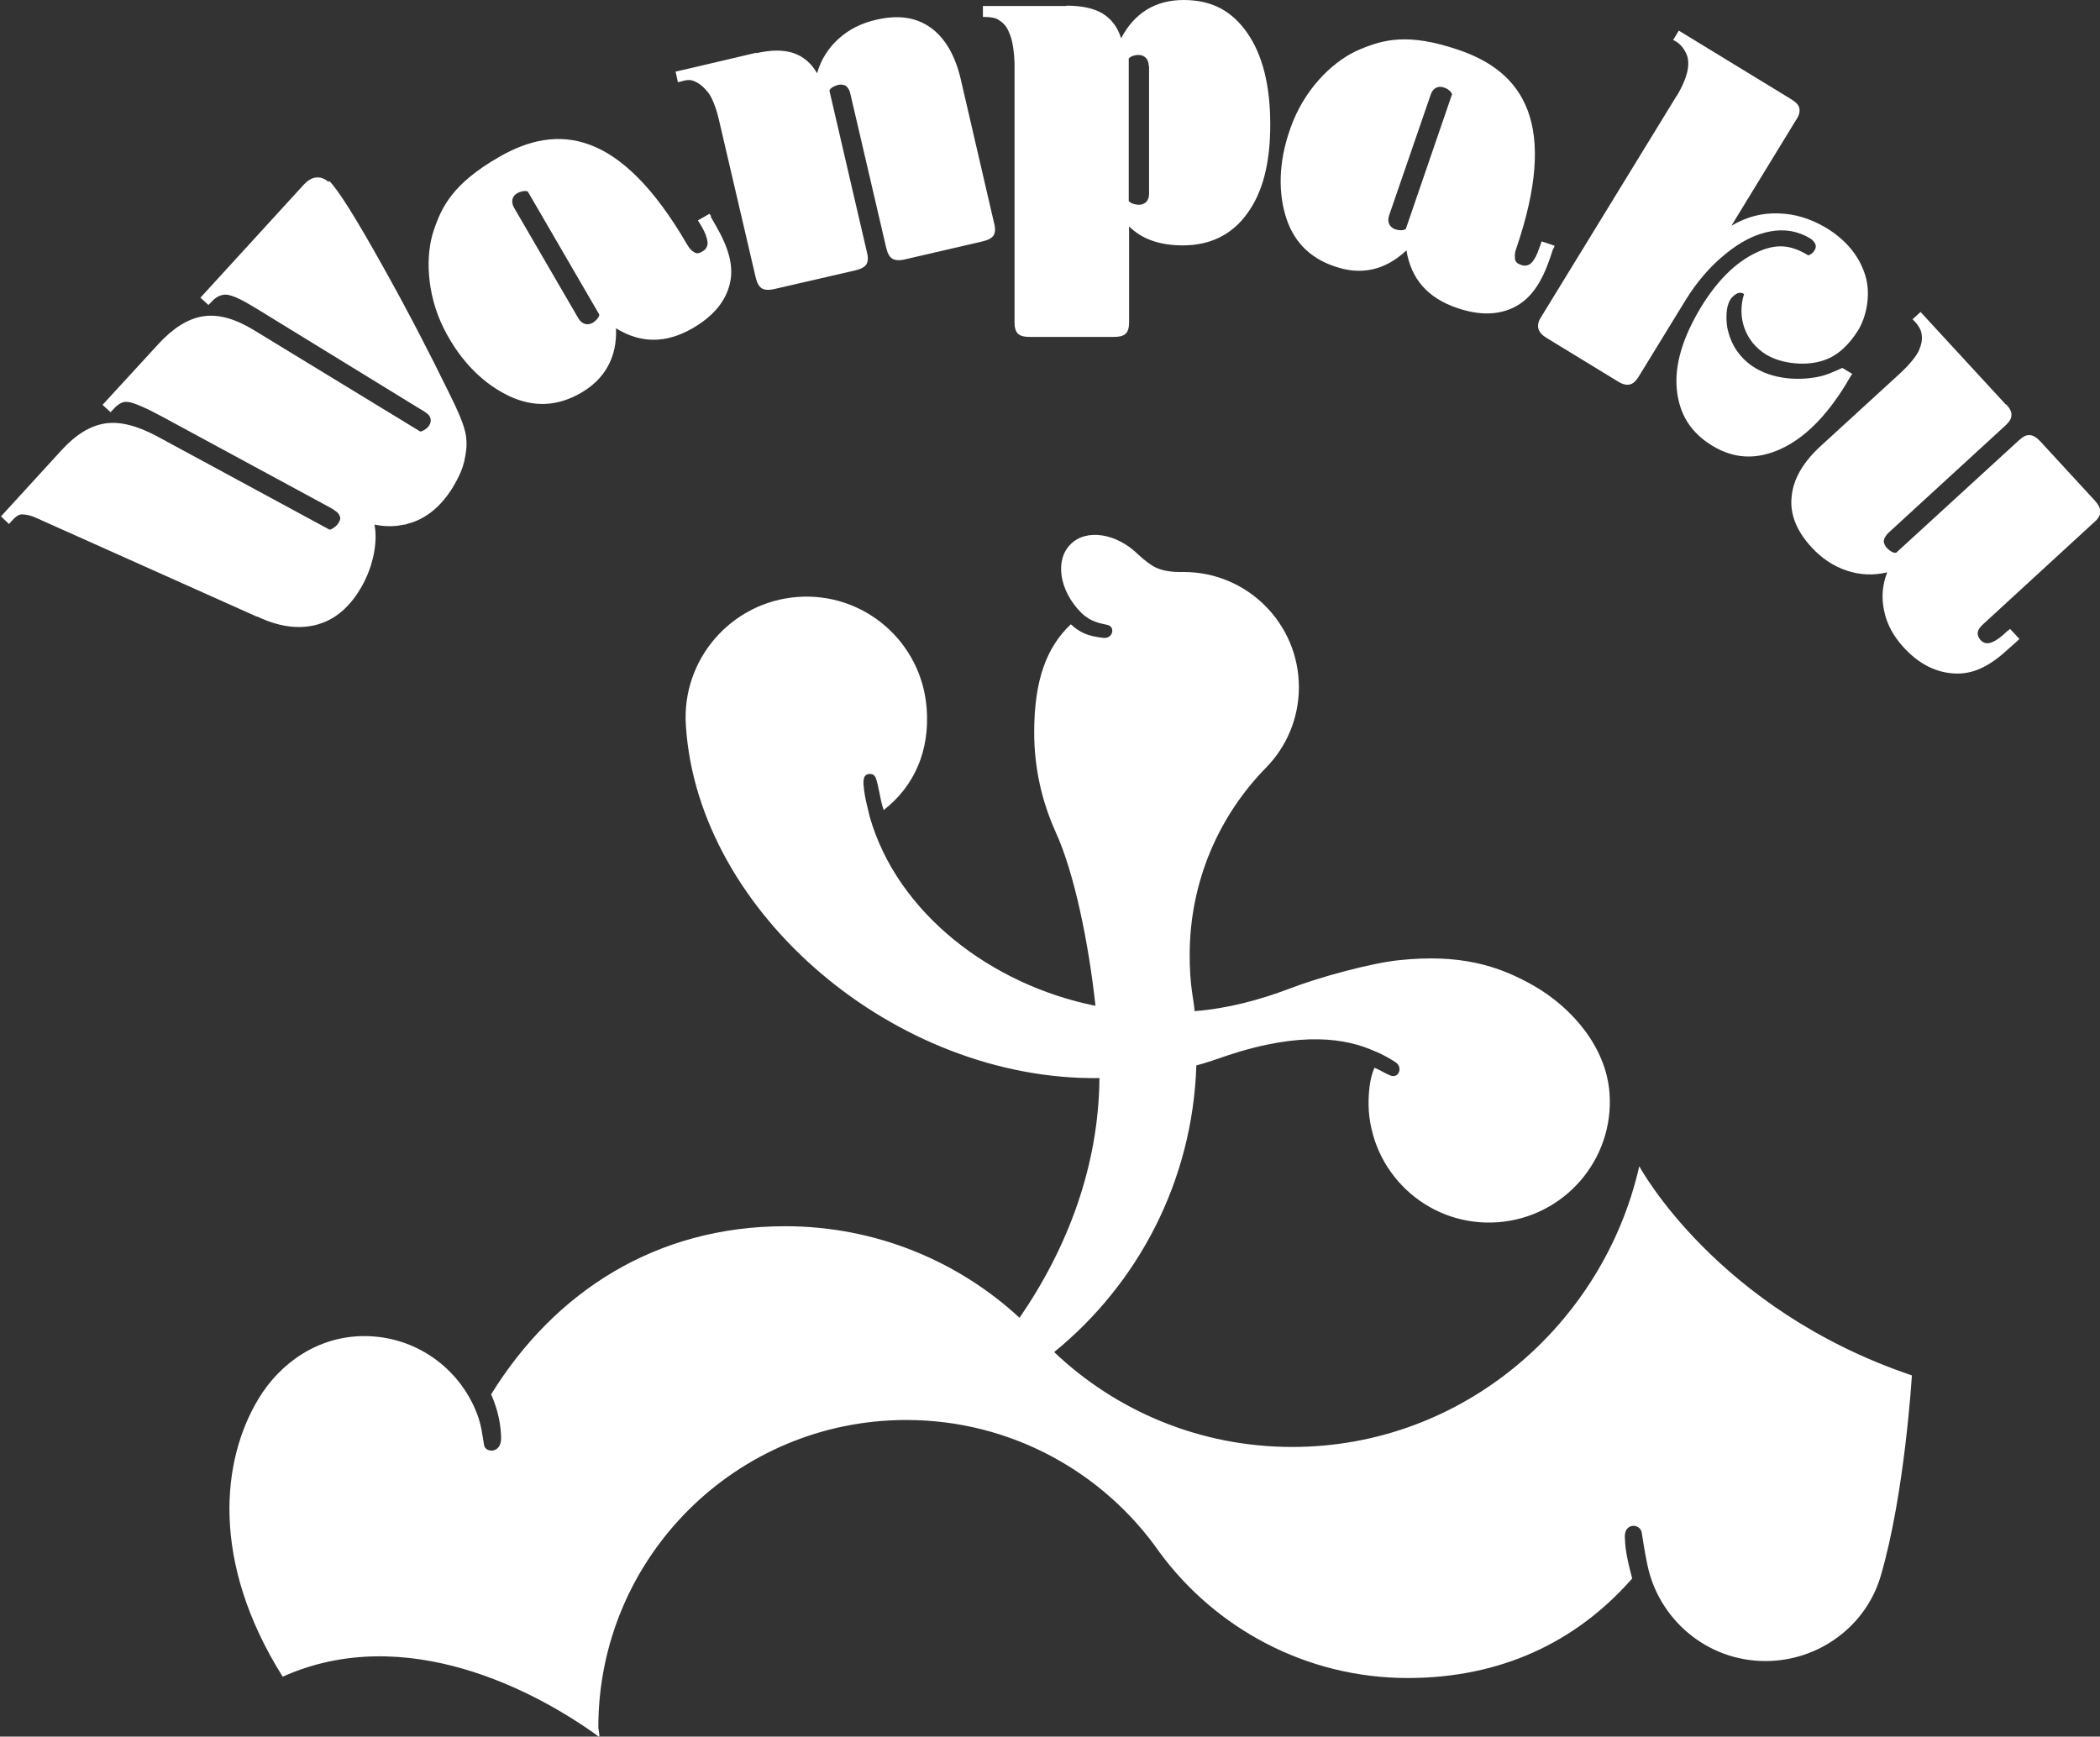 <?xml version="1.0" encoding="UTF-8"?>
<svg id="_レイヤー_2" data-name="レイヤー 2" xmlns="http://www.w3.org/2000/svg" viewBox="0 0 63.07 52.16">
  <rect x="0" y="0" width="63.07" height="52.16" fill="#333333" stroke="none"/>
  <defs>
    <style>
      .cls-1 {
        fill: #fff;
        stroke-width: 0px;
      }
    </style>
  </defs>
  <g id="menu">
    <g>
      <path class="cls-1" d="M49.23,35.04c-1.07,4.71-5.27,8.42-10.42,8.42-2.77,0-5.29-1.08-7.15-2.85,2.52-2.05,4.16-5.14,4.27-8.61.25-.06.67-.21.91-.29,2.27-.76,3.62-.51,4.44-.14h0c.26.1.52.26.64.34.22.15.09.5-.17.39-.11-.04-.3-.16-.47-.23-.14.3-.2.8-.17,1.3.15,1.99,1.88,3.49,3.88,3.34,1.99-.15,3.49-1.88,3.35-3.87-.1-1.4-1.14-2.58-2.27-3.23-1.1-.63-2.25-.96-4.06-.77-.85.09-2.39.51-3.27.85-.9.34-1.85.6-2.86.68-.02-.17-.04-.34-.07-.51h0c-.06-.39-.08-.78-.08-1.18,0-2.2.88-4.19,2.31-5.64.6-.62.97-1.47.97-2.4,0-1.91-1.55-3.46-3.46-3.46-.79.02-.99-.22-1.25-.42h0s-.06-.06-.1-.09c-.66-.66-1.58-.8-2.05-.32-.48.48-.33,1.4.32,2.05.01.01.03.03.04.04,0,0,0,0,0,0,.26.23.48.27.75.33.24.05.17.41-.11.39-.5-.05-.74-.18-.99-.41-.73.69-1.1,1.68-1.1,3.25,0,1.06.23,2.07.64,2.98.57,1.24,1,3.37,1.2,5.23-3.13-.63-5.95-2.78-6.78-5.68,0,0,.01.04.01.04-.11-.45-.15-.61-.18-.85s-.04-.44.13-.47.22.09.24.17c.03.09.07.28.09.38.04.19.06.33.13.53.93-.72,1.39-1.8,1.29-3.06-.15-1.99-1.88-3.49-3.88-3.34-1.99.15-3.49,1.88-3.35,3.87,0,.13,0-.13,0,0,.36,5.64,6.33,10.67,12.42,10.58-.02,2.64-.96,5.11-2.4,7.2-1.85-1.71-4.33-2.75-7.04-2.75-3.87,0-6.92,1.96-8.83,5.05.23.52.29.95.3,1.29.02.5-.47.47-.51.24-.06-.33-.07-.56-.21-.94,0,0,0,0,0,0-.52-1.37-1.84-2.34-3.39-2.34-1.37,0-2.52.79-3.18,1.89-1.1,1.82-1.45,4.87.73,8.34,3.7-1.66,7.62.44,9.48,1.79.07.05,0-.18,0-.27,0-5.1,4.14-9.23,9.25-9.23,3.15,0,5.94,1.58,7.61,3.98,1.68,2.28,4.4,3.77,7.45,3.77,2.77,0,5.05-1.06,6.74-2.99-.2-.75-.21-.99-.22-1.23-.03-.45.47-.44.51-.13.02.12.07.48.16.92,0,0,0,0,0,0,.33,1.66,1.79,2.92,3.55,2.92,1.62,0,3.02-1.06,3.46-2.54.73-2.48.94-6.04.94-6.04-5.87-1.98-8.18-6.27-8.18-6.27Z"/>
      <g>
        <path class="cls-1" d="M22.7,1.6c.44-.1.81-.11,1.12-.01.3.1.54.3.72.61.12-.42.34-.76.65-1.04.31-.28.69-.47,1.14-.57.65-.15,1.19-.07,1.62.24.43.31.73.82.9,1.53l1.01,4.36c.04.15.03.27-.02.35-.05.08-.16.14-.33.18l-2.33.54c-.17.04-.3.03-.38-.02-.08-.05-.14-.15-.18-.31l-1.08-4.64c-.02-.1-.06-.17-.12-.23-.06-.05-.17-.06-.25-.04-.11.03-.23.09-.26.17l1.13,4.87c.04.15.03.27-.02.35-.05.08-.16.14-.33.18l-2.43.56c-.17.04-.3.03-.38-.02-.08-.05-.14-.15-.18-.31l-1.11-4.76c-.07-.31-.2-.66-.32-.81s-.27-.29-.44-.35c-.15-.06-.31,0-.35.01l-.12.03-.07-.32s.21-.05.31-.07l2.13-.5Z"/>
        <path class="cls-1" d="M21.36,6.5l-.05-.08-.35.2.05.08.06.1c.11.19.16.32.18.47.01.08-.02.21-.15.28-.1.06-.17.08-.26.02-.05-.03-.12-.08-.2-.22-2.01-3.46-3.88-3.66-5.66-2.63h0c-1.39.8-1.72,1.5-1.96,2.22s-.22,1.87.31,2.93c.53,1.05,1.25,1.69,1.97,2.03.73.34,1.44.31,2.15-.1s1.09-1.07,1.05-1.94c.74.46,1.5.46,2.3,0,.62-.36.99-.8,1.12-1.34.13-.54-.05-1.1-.42-1.74l-.16-.28ZM18,9.45c-.01.09-.11.19-.19.24-.15.09-.33.06-.44-.13l-1.93-3.32c-.11-.19-.05-.36.1-.44.09-.05.22-.08.31-.05l2.15,3.7Z"/>
        <path class="cls-1" d="M32.03.17c.46,0,.83.08,1.09.24.26.16.45.41.55.74C34.07.39,34.7,0,35.55,0s1.45.33,1.91.99c.46.66.69,1.58.69,2.75s-.23,2.04-.69,2.67c-.46.64-1.11.96-1.94.96-.69,0-1.23-.19-1.61-.57v2.88c0,.16-.03.27-.1.34-.07.07-.19.1-.37.1h-2.5c-.18,0-.3-.03-.37-.1-.07-.07-.1-.18-.1-.34V1.88c-.01-.32-.06-.64-.13-.82s-.13-.34-.38-.48c-.06-.04-.21-.07-.37-.07h-.07s0-.33,0-.33h0s2.51,0,2.51,0ZM34.5,1.98c0-.22-.14-.33-.31-.33-.1,0-.24.04-.29.11v4.28c.06.07.2.11.3.11.18,0,.31-.11.31-.33V1.98Z"/>
        <path class="cls-1" d="M50.36,2.88c.17-.28.3-.6.33-.8.03-.21.02-.38-.1-.57-.04-.07-.11-.17-.25-.26l-.09-.05.17-.28h0s3.36,2.05,3.36,2.05c.15.09.24.18.26.28.02.1,0,.21-.09.34l-1.95,3.19c.44-.26.91-.39,1.41-.37.5.01.97.16,1.43.43.61.37,1,.85,1.18,1.43.18.58.03,1.26-.22,1.66-.24.38-.57.74-1.02.89-.51.18-1.24.12-1.72-.16-.65-.39-.9-1.13-.68-1.83-.13-.08-.24-.02-.36.1-.18.2-.18.54-.16.79.02.22.12.53.26.75s.33.42.59.58c.68.41,1.55.37,2.05.23.24-.07.57-.23.57-.23l.3.18-.04.06s-.08.12-.15.25c-.6.98-1.26,1.63-1.97,1.95s-1.38.3-2.04-.1-1-.96-1.07-1.7c-.07-.74.18-1.56.73-2.47.49-.8,1.04-1.34,1.65-1.63.61-.29,1.04-.24,1.57.08.06-.02.13-.06.18-.14.06-.09.05-.17.02-.22-.03-.05-.07-.1-.13-.14-.37-.23-.78-.3-1.21-.22-.44.08-.89.3-1.35.68-.46.37-.86.84-1.2,1.39l-1.41,2.3c-.08.13-.17.21-.27.23-.1.02-.22-.01-.36-.1l-2.13-1.3c-.27-.16-.33-.37-.17-.62l4.08-6.66Z"/>
        <path class="cls-1" d="M60.24,12.13c.12.13.18.24.17.34,0,.1-.06.2-.18.31l-3.51,3.22c-.07.07-.12.14-.14.22-.02.08.04.19.1.25.08.08.19.15.27.13l3.69-3.38c.12-.11.22-.16.32-.15.1,0,.21.07.33.2l1.62,1.76c.11.12.17.23.17.34,0,.1-.06.21-.18.31l-3.32,3.05c-.12.11-.15.16-.17.22-.03.07-.01.18.07.27.07.08.17.12.28.09.1-.02.24-.1.4-.24.12-.11.14-.13.16-.14l.05-.04.28.3-.07.07-.26.23c-.53.49-1.02.76-1.59.74s-1.1-.28-1.57-.8c-.29-.32-.49-.68-.57-1.07-.09-.4-.06-.79.09-1.17-.41.1-.82.08-1.21-.05-.4-.13-.76-.37-1.07-.71-.45-.49-.65-1-.59-1.52.05-.53.35-1.04.89-1.53l2.37-2.17c.24-.22.48-.5.56-.68.08-.19.12-.35.07-.56-.02-.07-.08-.2-.2-.32l-.06-.06.24-.22h0s2.58,2.8,2.58,2.8Z"/>
        <path class="cls-1" d="M9.87,5.47c-.12-.11-.24-.15-.37-.14s-.26.09-.38.22l-3.1,3.39h0l.24.22.04-.04c.13-.14.23-.24.43-.27.26-.02.68.24,1.09.49l4.79,2.94s.07.04.12.07c.04.03.08.06.12.09.13.12.1.28,0,.39-.06.06-.16.13-.23.13l-5.02-3.06c-.55-.33-1.04-.47-1.5-.4-.45.07-.9.35-1.34.83l-1.68,1.83h0l.24.22.04-.04c.09-.1.25-.28.43-.27.15,0,.35.09.49.15s.36.17.62.31l4.95,2.68c.06.03.11.06.16.09.04.03.08.06.12.09.05.05.08.11.09.17,0,.07-.06.17-.11.22s-.14.12-.21.13l-5.21-2.82c-.59-.31-1.1-.44-1.54-.37-.44.07-.87.33-1.3.8l-1.82,1.99h0s.21.2.21.2c0,0,.03.03.03.03.09-.1.23-.28.37-.29.14,0,.26.03.39.08l6.68,2.99h.02c.63.3,1.2.38,1.72.26,0,0,0,0,0,0,.6-.14,1.08-.55,1.45-1.23.1-.19.18-.38.24-.57.09-.29.14-.58.14-.87,0-.12-.01-.23-.03-.35,0,0,0,0,0,0,0,0,0,0,.01,0,.3.06.59.06.86,0,.03,0,.06,0,.09-.02.6-.14,1.11-.58,1.48-1.26.11-.2.2-.4.25-.61.06-.28.09-.45.06-.73,0,0,0-.01,0-.02-.05-.36-.26-.8-.49-1.27,0,0,0,0,0,0-.64-1.31-1.3-2.58-1.99-3.81-.84-1.51-1.39-2.38-1.64-2.61Z"/>
        <path class="cls-1" d="M46.66,7.47l.03-.09-.39-.13-.03.09-.04.11c-.07.2-.13.33-.23.44-.06.06-.17.12-.31.07-.11-.04-.17-.08-.19-.18,0-.06-.02-.15.03-.29,1.3-3.78.22-5.33-1.72-5.99h0c-1.52-.52-2.26-.31-2.96-.02-.73.3-1.56,1.06-2.01,2.15-.44,1.09-.46,2.05-.24,2.82.22.77.71,1.29,1.48,1.55.8.28,1.52.12,2.16-.48.14.86.64,1.43,1.52,1.73.67.23,1.26.22,1.75-.04.49-.26.8-.75,1.04-1.45l.1-.3ZM42.22,6.88c-.08.05-.21.04-.31.01-.17-.06-.26-.21-.19-.42l1.25-3.63c.07-.21.24-.27.4-.21.1.03.21.11.24.2l-1.39,4.05Z"/>
      </g>
    </g>
  </g>
</svg>
